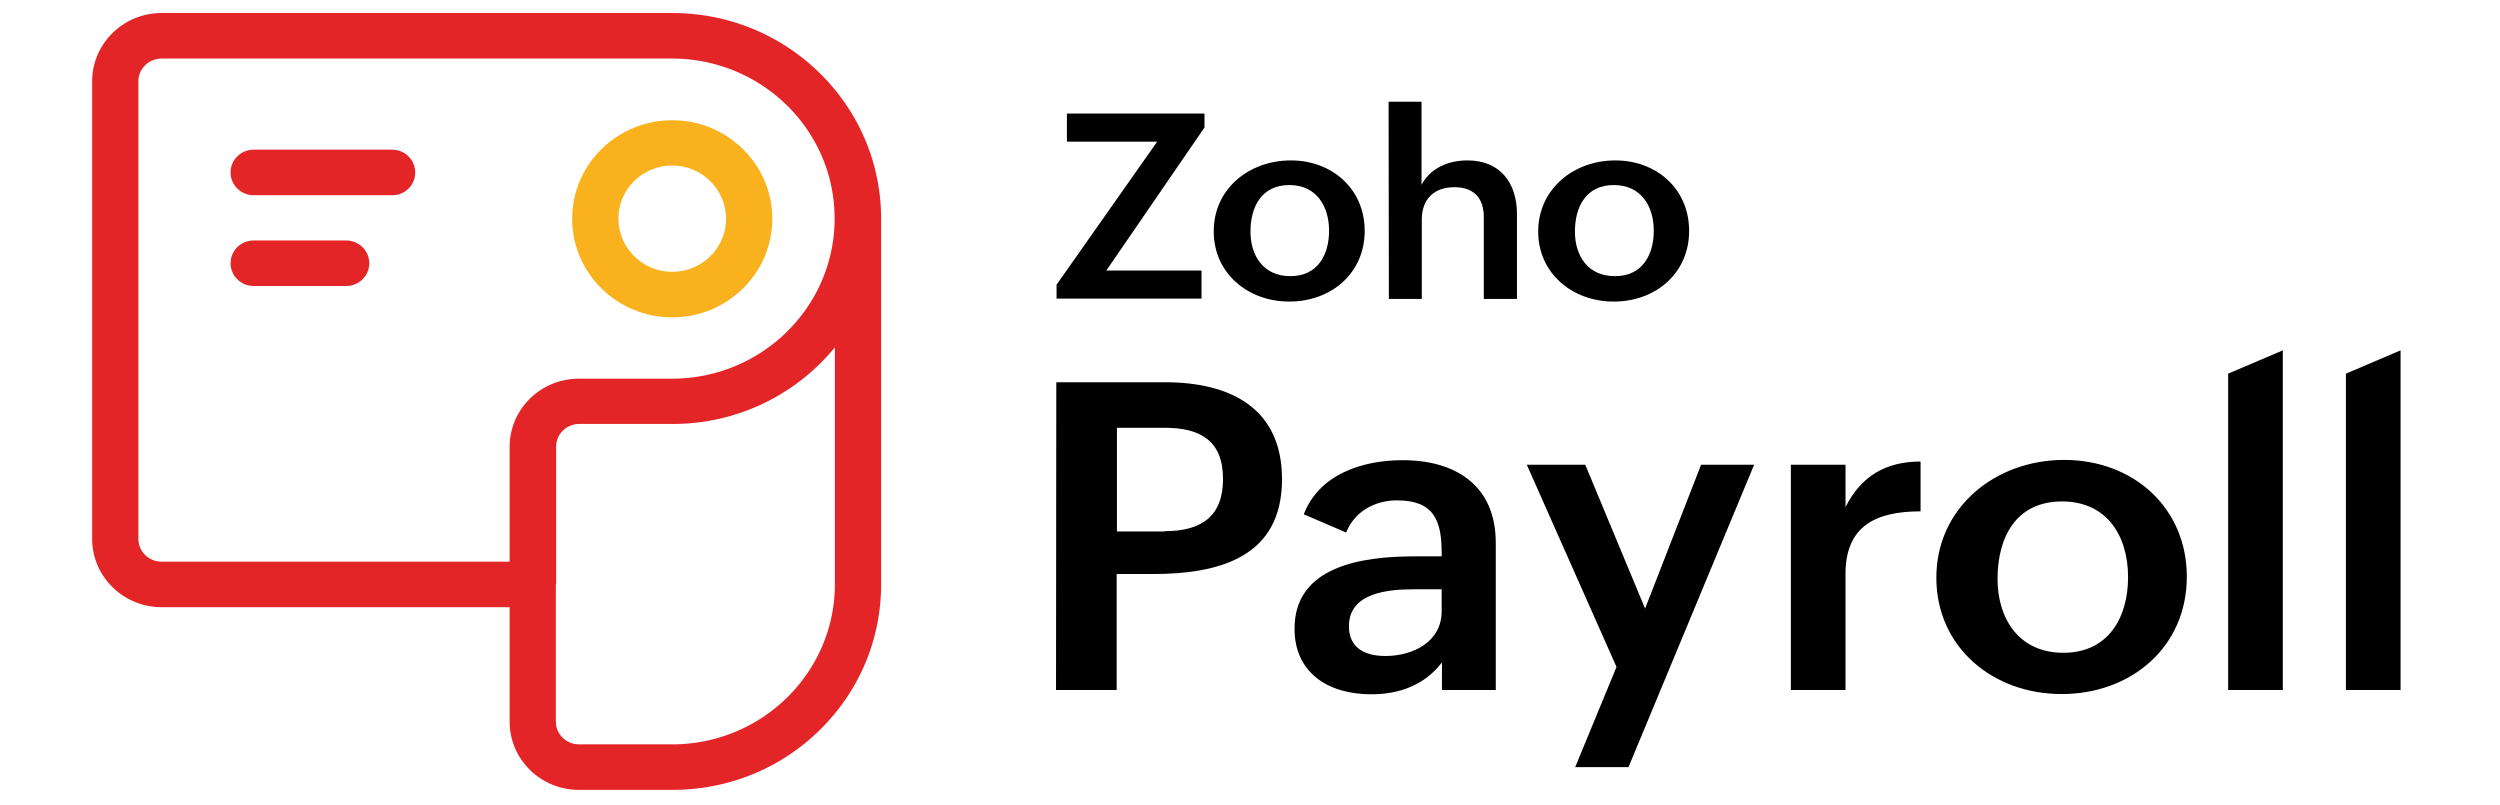 <svg xmlns="http://www.w3.org/2000/svg" width="146" height="47" fill="none"><g clip-path="url(#a)"><path fill="#000" d="M61.688 22.323h6.337c3.843 0 6.845 1.517 6.845 5.662 0 4.553-3.653 5.538-7.56 5.538h-2.096v6.774h-3.542l.016-17.974zm6.32 8.697c2.177 0 3.416-.876 3.416-3.05 0-2.253-1.35-2.988-3.415-2.988h-2.78v6.054h2.78v-.016zm16.2 7.666c-1.016 1.33-2.493 1.861-4.129 1.861-2.51 0-4.478-1.251-4.478-3.832 0-3.645 3.907-4.224 7.02-4.224h1.572v-.203c0-1.878-.445-3.067-2.605-3.067-1.302 0-2.493.657-2.97 1.878l-2.477-1.064c.889-2.315 3.382-3.16 5.765-3.16 3.144 0 5.447 1.502 5.447 4.834v8.588H84.21v-1.611zm-1.62-4.271c-1.476 0-3.811.172-3.811 2.159 0 1.267.937 1.736 2.128 1.736 1.62 0 3.288-.829 3.288-2.612v-1.283h-1.604zm11.817 4.537L89.164 27.14h3.415l3.494 8.4 3.271-8.4h3.097l-7.337 17.661H91.99l2.414-5.85zm10.181-11.811h3.192v2.471c.905-1.799 2.35-2.659 4.383-2.659v2.91c-2.573 0-4.383.829-4.383 3.645v6.789h-3.192V27.141zm15.961-.282c4.05 0 7.163 2.8 7.163 6.82 0 4.13-3.272 6.853-7.306 6.853-4.066 0-7.322-2.77-7.322-6.79 0-4.114 3.447-6.883 7.465-6.883zm3.732 6.852c0-2.425-1.238-4.427-3.859-4.427-2.7 0-3.764 2.112-3.764 4.52 0 2.332 1.255 4.319 3.843 4.319 2.669 0 3.78-2.112 3.78-4.412zm5.845-11.89l3.192-1.36v19.836h-3.192V21.822zm6.877 0l3.192-1.36v19.836h-3.192V21.822zm-75.298-5.194l5.876-8.354h-5.272V6.63h8.036v.814l-5.733 8.354h5.558v1.642h-8.465v-.813zm13.675-7.259c2.445 0 4.32 1.69 4.32 4.114 0 2.488-1.97 4.13-4.4 4.13-2.446 0-4.415-1.674-4.415-4.083-.016-2.503 2.065-4.16 4.495-4.16zm2.24 4.114c0-1.454-.747-2.675-2.32-2.675-1.62 0-2.27 1.267-2.27 2.722 0 1.408.761 2.597 2.318 2.597 1.604.016 2.271-1.251 2.271-2.644zm3.477-7.54h1.922v4.85c.524-.986 1.572-1.424 2.684-1.424 1.922 0 2.89 1.33 2.89 3.129v4.959h-1.937v-4.771c0-1.143-.603-1.753-1.715-1.753-1.24 0-1.906.751-1.906 1.878v4.646H81.11l-.016-11.514zm13.23 3.426c2.446 0 4.32 1.69 4.32 4.114 0 2.488-1.97 4.13-4.4 4.13-2.445 0-4.415-1.674-4.415-4.083 0-2.503 2.081-4.16 4.495-4.16zm2.255 4.114c0-1.454-.746-2.675-2.334-2.675-1.62 0-2.271 1.267-2.271 2.722 0 1.408.762 2.597 2.318 2.597 1.62.016 2.287-1.251 2.287-2.644z"/><path fill="#E42527" d="M39.26 46.129h-5.448c-2.24 0-4.05-1.783-4.05-3.99v-6.68H9.432c-2.223 0-4.05-1.782-4.05-3.988V4.75c0-2.205 1.827-3.989 4.05-3.989H39.26c3.255 0 6.32 1.252 8.623 3.52 2.303 2.269 3.574 5.288 3.574 8.495V34.13c0 3.207-1.27 6.226-3.574 8.495-2.302 2.268-5.368 3.504-8.623 3.504zM32.462 34.13v8.01c0 .735.603 1.33 1.35 1.33h5.448c5.24 0 9.497-4.193 9.497-9.355v-13.83a12.217 12.217 0 01-9.497 4.474h-5.432c-.747 0-1.35.595-1.35 1.33v8.041h-.016zM9.432 3.422c-.746 0-1.35.594-1.35 1.33V31.47c0 .735.604 1.33 1.35 1.33h20.33v-6.696c0-2.206 1.81-3.99 4.05-3.99h5.432c5.24 0 9.497-4.191 9.497-9.354 0-5.162-4.256-9.34-9.497-9.34H9.433z"/><path fill="#F9B21D" d="M39.259 18.534c-3.224 0-5.845-2.58-5.845-5.756s2.62-5.757 5.845-5.757c3.224 0 5.844 2.58 5.844 5.757 0 3.175-2.62 5.756-5.844 5.756zm0-8.87c-1.731 0-3.145 1.393-3.145 3.098 0 1.705 1.398 3.113 3.145 3.113 1.73 0 3.144-1.392 3.144-3.097 0-1.706-1.413-3.113-3.144-3.113z"/><path fill="#E42527" d="M22.915 11.4h-8.1c-.747 0-1.35-.594-1.35-1.33 0-.735.603-1.33 1.35-1.33h8.084c.746 0 1.35.595 1.35 1.33 0 .736-.588 1.33-1.334 1.33zm-2.7 5.303h-5.4c-.747 0-1.35-.594-1.35-1.33 0-.735.603-1.33 1.35-1.33h5.4c.746 0 1.35.595 1.35 1.33 0 .736-.604 1.33-1.35 1.33z"/></g><defs><clipPath id="a"><path fill="#fff" d="M.984.294h144.528V46.6H.984z"/></clipPath></defs></svg>